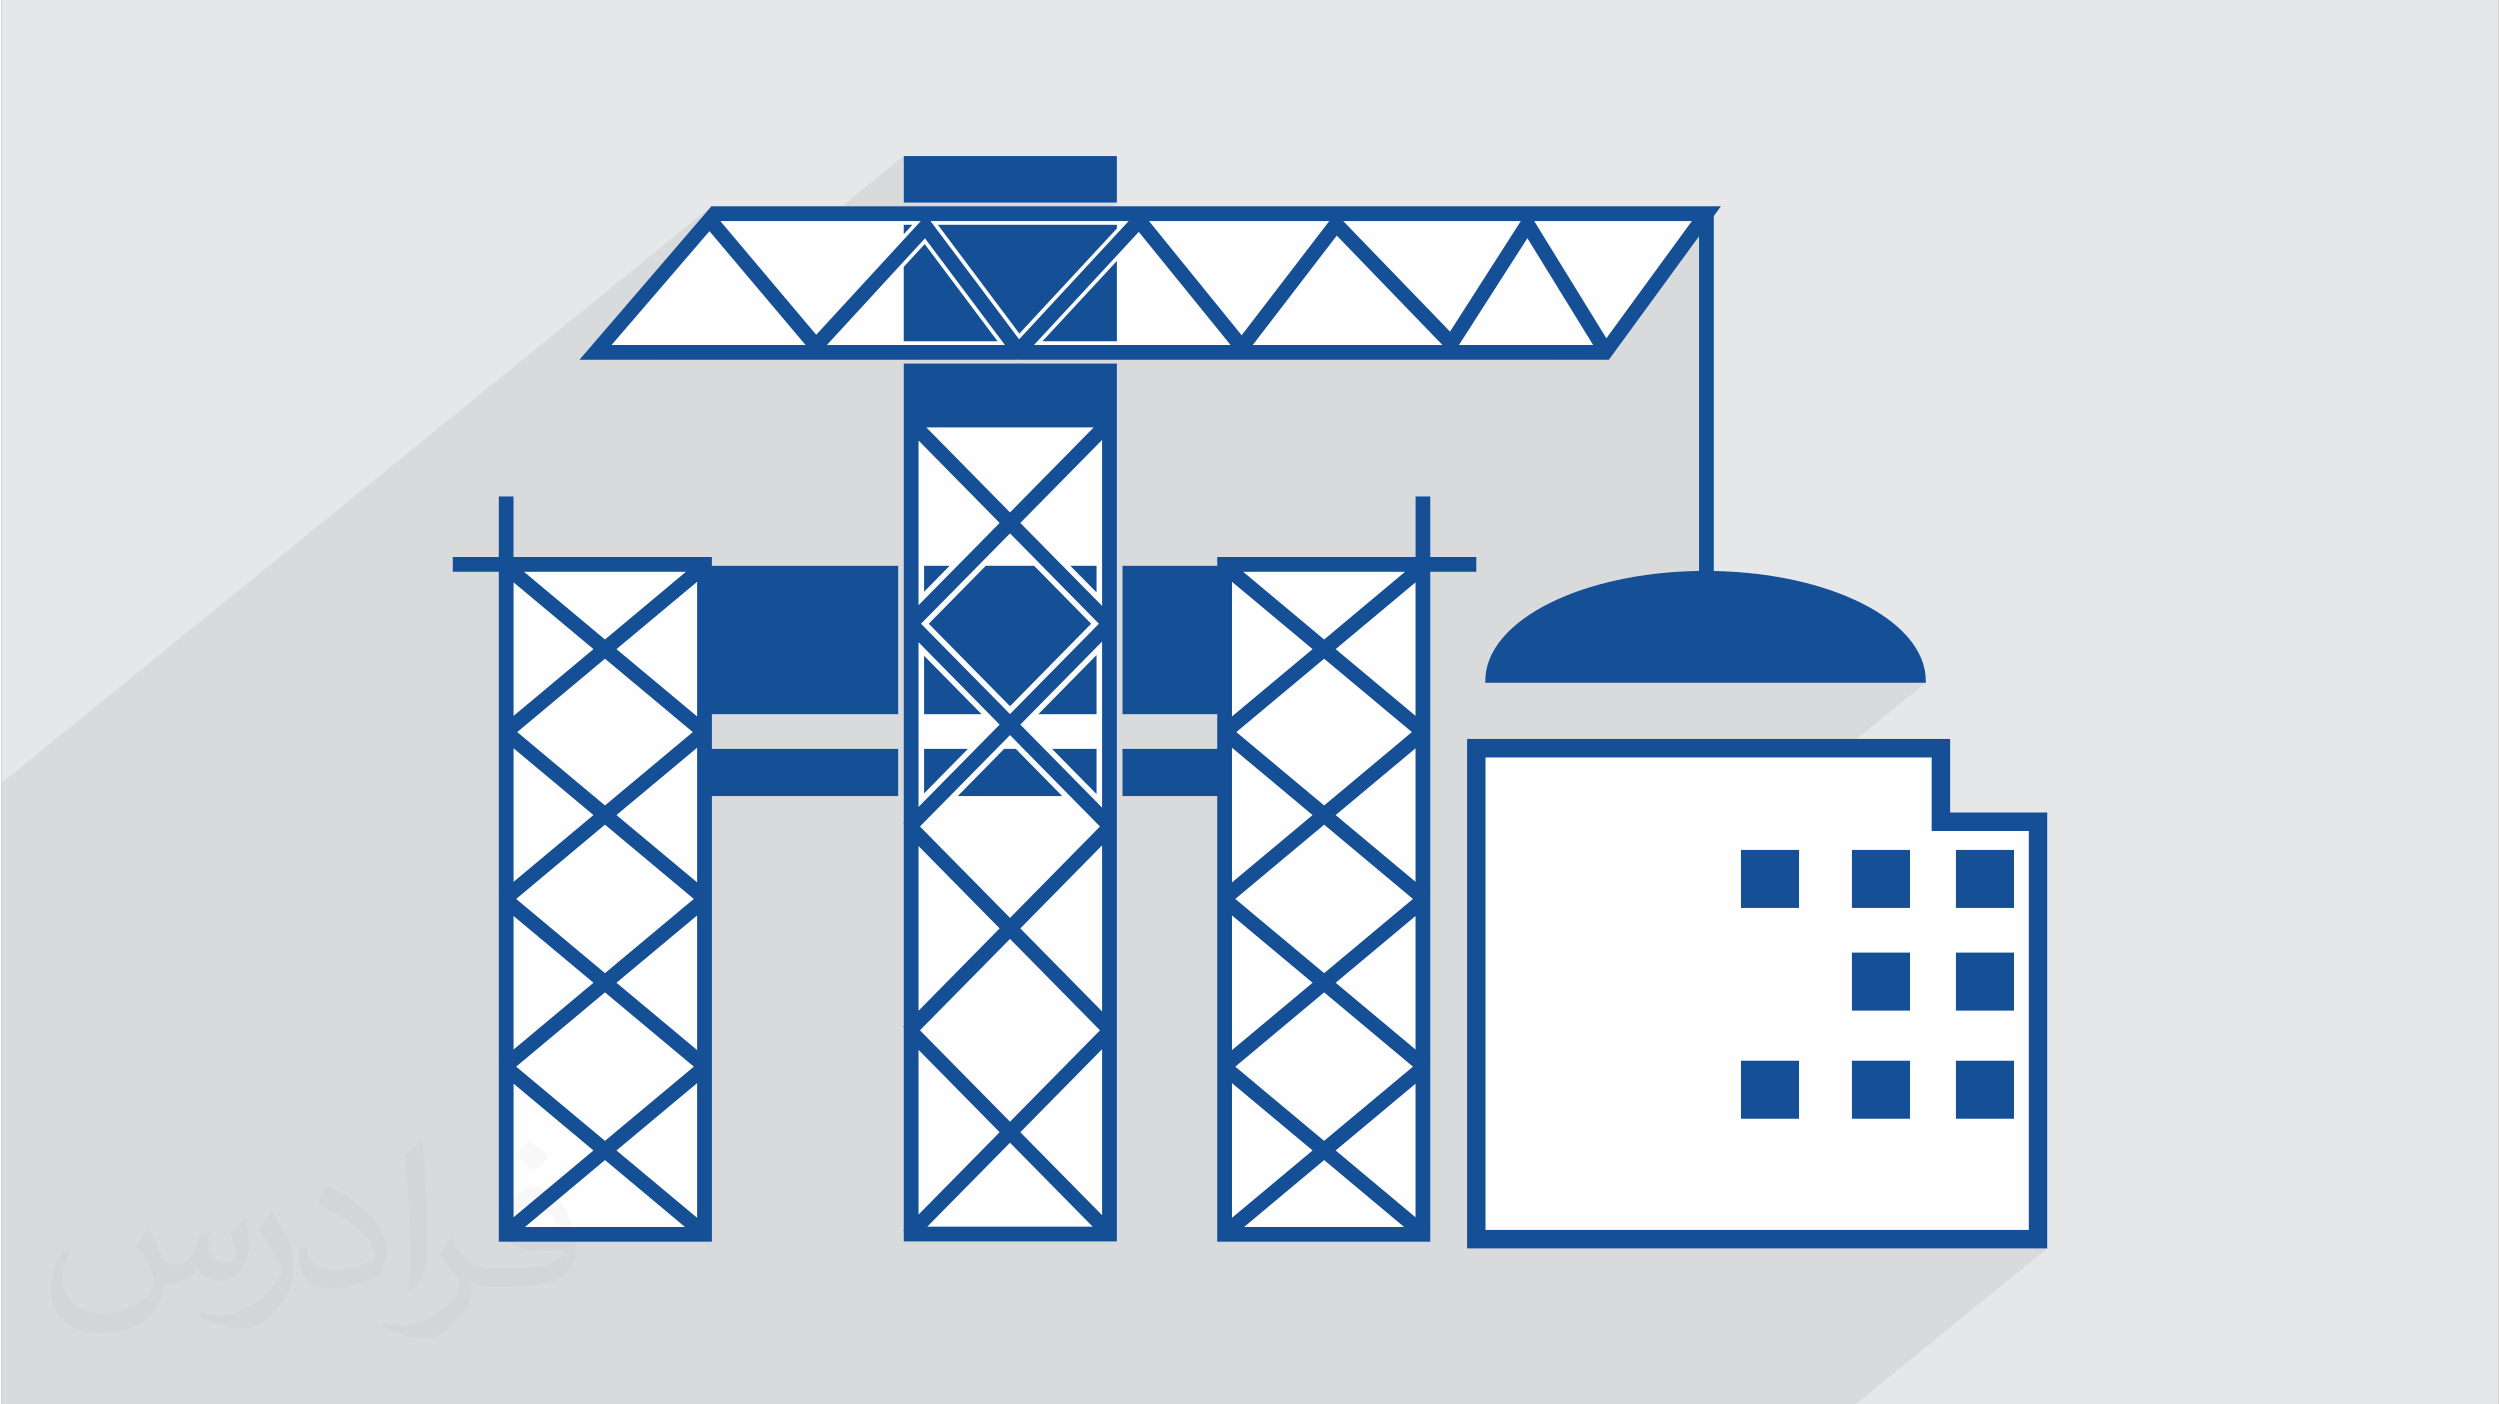 <?xml version="1.0" encoding="UTF-8"?>
<!DOCTYPE svg PUBLIC "-//W3C//DTD SVG 1.0//EN" "http://www.w3.org/TR/2001/REC-SVG-20010904/DTD/svg10.dtd">
<!-- Creator: CorelDRAW 2017 -->
<svg xmlns="http://www.w3.org/2000/svg" xml:space="preserve" width="356px" height="200px" version="1.0" shape-rendering="geometricPrecision" text-rendering="geometricPrecision" image-rendering="optimizeQuality" fill-rule="evenodd" clip-rule="evenodd"
viewBox="0 0 35600 20025"
 xmlns:xlink="http://www.w3.org/1999/xlink">
 <rect x="0" y="0" width="35600" height="20025" fill="#808080" stroke="none"/>
 <g id="Layer_x0020_1">
  <g id="_1781613749392">
   <g>
    <path fill="#E6E7E8" d="M0 0l35600 0 0 20025 -35600 0 0 -20025z"/>
    <path fill="#373435" fill-opacity="0.078" d="M24202 8140l-1963 1595 2056 0 3115 0 26 0 -6541 5314 0 2619 0 27 0 105 105 0 26 0 8009 0 27 0 105 0 -2738 2225 -26429 0 0 -8861 10120 -8223 -32 38 -1700 1977 -150 174 230 0 820 0 3575 -2905 0 106 0 558 3039 0 -2759 2241 1320 0 28 -1 33 1 7511 0 2167 -1760 0 4770z"/>
    <path fill="#FEFEFE" d="M10127 10677l2657 0 0 673 -2657 0 0 6249 0 105 -105 0 -2828 0 -105 0 0 -105 0 -64 -2 -2 2 -1 0 -2388 -2 -2 2 -1 0 -2388 -2 -2 2 -2 0 -3545 0 -1051 -656 0 0 -105 0 -106 656 0 0 -864 105 0 106 0 0 93 0 771 1029 0 230 0 1463 0 105 0 0 106 0 19 2657 0 0 2116 -2657 0 0 494zm10244 6855l1 1 -1 2 0 64 0 105 -106 0 -2827 0 -106 0 0 -105 0 -6249 -1351 0 0 -673 1351 0 0 -494 -1351 0 0 -2116 1351 0 0 -19 0 -106 106 0 1463 0 230 0 1029 0 0 -864 105 0 106 0 0 93 0 771 656 0 0 106 0 105 -656 0 0 114 0 937 0 3545 1 2 -1 2 0 2388 1 1 -1 2 0 2388zm-7508 -14643l0 -558 0 -106 105 0 2828 0 106 0 0 106 0 558 -3039 0zm0 2994l0 -82 0 -618 1600 0 2 -1 26 0 32 0 1 1 1378 0 0 618 0 82 0 23 0 83 0 11607 0 105 -106 0 -2828 0 -105 0 0 -105 0 -47 -9 -9 9 -9 0 -2888 -9 -9 9 -9 0 -2888 -9 -9 9 -9 0 -5730 0 -83 0 -23zm11432 3852l-3115 0 -26 0 0 -26c0,-437 354,-831 927,-1115 547,-270 1294,-442 2121,-454l0 -4770 -1253 1716 -32 44 -53 0 -8340 0 -33 -1 -28 1 -5995 0 -230 0 150 -174 1700 -1977 32 -38 48 0 14139 0 207 0 -89 123 -12 17 0 144 0 551 0 4365c817,15 1555,185 2096,453 573,284 927,678 927,1115l0 26 -26 0 -3115 0zm3488 1849l1252 0 27 0 105 0 0 106 0 26 0 5952 0 27 0 105 -105 0 -27 0 -8009 0 -26 0 -105 0 0 -105 0 -27 0 -5616 0 -336 0 -1048 0 -26 0 -106 105 0 26 0 6625 0 26 0 106 0 0 106 0 26 0 916z"/>
    <path fill="#154F96" d="M10128 10677l2656 0 0 673 -2656 0 0 6249 0 105 -106 0 -2828 0 -105 0 0 -105 0 -64 -2 -2 2 -1 0 -2388 -2 -2 2 -1 0 -2388 -2 -2 2 -2 0 -3545 0 -1051 -656 0 0 -105 0 -106 656 0 0 -864 105 0 106 0 0 93 0 771 1029 0 230 0 1463 0 106 0 0 106 0 19 2656 0 0 2116 -2656 0 0 494zm15500 1441l-828 0 0 827 828 0 0 -827zm3065 1464l-828 0 0 827 828 0 0 -827zm-1483 0l-828 0 0 827 828 0 0 -827zm1483 1542l-828 0 0 827 828 0 0 -827zm-1483 0l-828 0 0 827 828 0 0 -827zm-1582 0l-828 0 0 827 828 0 0 -827zm3065 -3006l-828 0 0 827 828 0 0 -827zm-1483 0l-828 0 0 827 828 0 0 -827zm573 -534l1252 0 27 0 105 0 0 106 0 26 0 5952 0 27 0 105 -105 0 -27 0 -8008 0 -27 0 -105 0 0 -105 0 -27 0 -5616 0 -336 0 -1048 0 -26 0 -106 105 0 27 0 6624 0 26 0 106 0 0 106 0 26 0 916zm1121 264l-1253 0 -26 0 -106 0 0 -106 0 -26 0 -916 -6361 0 0 916 0 336 0 5484 7746 0 0 -5688zm-4609 -2113l-3114 0 -27 0 0 -26c0,-437 354,-831 927,-1115 547,-270 1294,-442 2121,-454l0 -4770 -1253 1716 -32 44 -53 0 -8340 0 -33 -1 -27 1 -5996 0 -230 0 150 -174 1700 -1977 32 -38 48 0 14140 0 206 0 -89 123 -12 17 0 144 0 551 0 4365c817,15 1555,185 2096,453 573,284 927,678 927,1115l0 26 -26 0 -3115 0zm-14047 -6583l1367 1621 1482 -1611 9 -10 -2858 0zm2997 0l13 18 1250 1668 1562 -1686 -2825 0zm3115 0l1321 1628 1249 -1628 -2570 0zm2769 0l1523 1576 1009 -1576 -2532 0zm2723 0l1029 1671 1219 -1671 -2248 0zm841 1767l-3 -4 -935 -1519 -974 1520 -1 3 1913 0zm-2149 0l-2 -2 -1505 -1558 -1198 1560 0 0 2705 0zm-3021 0l-1309 -1613 -1494 1613 2803 0zm-3217 0l-1 -1 -1139 -1520 -1373 1493 -26 28 2539 0zm-2843 0l-1370 -1623 -1396 1623 2766 0zm1400 964l0 -82 0 -618 1601 0 1 -1 26 0 32 0 1 1 1378 0 0 618 0 82 0 23 0 83 0 11607 0 105 -106 0 -2828 0 -105 0 0 -105 0 -47 -9 -9 9 -9 0 -2888 -9 -9 9 -9 0 -2888 -9 -9 9 -9 0 -5730 0 -83 0 -23zm0 -1017l0 -1061 299 -325 1039 1386 -1338 0zm0 -1527l0 -134 123 0 -123 134zm0 -450l0 -558 0 -106 105 0 2828 0 106 0 0 106 0 558 -3039 0zm3039 316l0 52 -1390 1499 -1162 -1551 2552 0zm0 516l0 1145 -1062 0 1062 -1145zm4258 11730l-1139 952 1139 953 0 -1905zm-1303 1089l-1141 954 2281 0 -1140 -954zm-1314 823l1149 -960 -1149 -960 0 1920zm1313 -1097l1267 -1058 -1266 -1059 -1267 1059 1266 1058zm1304 -3206l-1139 952 1139 952 0 -1904zm-2617 1912l1149 -960 -1149 -960 0 1920zm1314 -1097l1266 -1058 -1266 -1059 -1267 1059 1267 1058zm1303 -3206l-1139 952 1139 952 0 -1904zm-2617 1912l1149 -960 -1149 -960 0 1920zm1314 -1097l1251 -1046 -1251 -1046 -1252 1046 1252 1046zm1303 -3181l-1139 952 1139 952 0 -1003 0 0 0 -901zm-2617 1912l1149 -960 -1149 -960 0 1920zm1314 -1097l1153 -965 -1109 0 -1198 0 1154 965zm1514 8414l2 1 -2 2 0 64 0 105 -105 0 -2828 0 -106 0 0 -105 0 -6249 -1351 0 0 -673 1351 0 0 -494 -1351 0 0 -2116 1351 0 0 -19 0 -106 106 0 1463 0 230 0 1029 0 0 -864 106 0 105 0 0 93 0 771 656 0 0 106 0 105 -656 0 0 114 0 937 0 3545 2 2 -2 2 0 2388 2 1 -2 2 0 2388zm-7277 -2842l1284 1303 1283 -1303 -1283 -1303 -1284 1303zm1431 1453l1166 1183 0 -2367 -1166 1184zm1032 1347l-1179 -1197 -1180 1197 2359 0zm-1327 -1347l-1156 -1174 0 2348 1156 -1174zm-1136 -4359l1284 1303 1283 -1303 -1283 -1303 -1284 1303zm1431 1453l1166 1184 0 -2368 -1166 1184zm-295 0l-1156 -1174 0 2348 1156 -1174zm-1121 -4344l1269 1288 1268 -1288 -1268 -1288 -1269 1288zm1416 1438l1166 1184 0 -2368 -1166 1184zm-295 0l-1156 -1174 0 2348 1156 -1174zm-1045 -4237l1193 1212 1193 -1212 -2386 0zm1340 1362l1166 1183 0 -2367 -1166 1184zm-295 0l-1156 -1175 0 2348 1156 -1173zm-6893 7752l1266 1058 1267 -1058 -1267 -1059 -1266 1059zm1430 1195l1150 960 0 -1920 -1150 960zm977 1091l-1141 -954 -1140 954 2281 0zm-1305 -1091l-1139 -952 0 1904 1139 -952zm-1102 -3586l1266 1058 1267 -1058 -1267 -1059 -1266 1059zm1430 1195l1150 960 0 -1920 -1150 960zm-328 0l-1139 -952 0 1904 1139 -952zm-1087 -3574l1251 1046 1252 -1046 -1252 -1046 -1251 1046zm1415 1183l1150 960 0 -1920 -1150 960zm-328 0l-1139 -952 0 1904 1139 -952zm-990 -3468l1154 965 1154 -965 -1198 0 -1110 0zm1318 1102l1150 960 0 -1920 -1150 960zm-328 0l-1139 -952 0 901 0 1003 1139 -952zm4714 -1188l364 0 -364 370 0 -370zm880 0l689 0 813 826 -1157 1176 -1158 -1176 813 -826zm1205 0l374 0 0 379 -374 -379zm374 2116l-830 0 830 -843 0 843zm-1639 0l-820 0 0 -833 820 833zm-820 494l625 0 -625 635 0 -635zm1142 0l165 0 662 673 -1489 0 662 -673zm682 0l635 0 0 645 -635 -645z"/>
   </g>
   <path fill="#373435" fill-opacity="0.031" d="M2102 17538c67,103 111,202 155,311 31,64 48,183 198,183 44,0 107,-14 163,-45 63,-33 111,-82 135,-159l61 -201 145 -72 10 10c-19,76 -24,148 -24,206 0,169 145,233 262,233 68,0 128,-33 128,-95 0,-81 -34,-216 -78,-338 68,-68 136,-136 214,-191l12 6c34,144 53,286 53,381 0,92 -41,195 -75,263 -70,132 -194,237 -344,237 -114,0 -240,-57 -327,-163l-5 0c-83,101 -209,194 -412,194l-63 0c-10,134 -39,229 -82,313 -122,237 -480,404 -817,404 -470,0 -705,-272 -705,-632 0,-223 72,-431 184,-577l92 37c-70,134 -116,261 -116,385 0,338 274,499 591,499 293,0 657,-188 722,-404 -24,-237 -114,-348 -250,-565 42,-72 95,-144 160,-220l13 0zm5414 -1273c99,62 196,136 290,221 -53,74 -118,142 -201,201 -94,-76 -189,-142 -286,-212 66,-74 131,-146 197,-210zm51 925c-160,0 -291,105 -291,183 0,167 320,219 702,217 -48,-196 -215,-400 -411,-400zm-359 894c208,0 390,-6 528,-41 155,-39 286,-118 286,-171 0,-15 0,-31 -5,-46 -87,9 -186,9 -274,9 -281,0 -496,-64 -581,-223 -22,-43 -36,-93 -36,-148 0,-153 65,-303 181,-406 97,-84 204,-138 313,-138 196,0 354,159 463,408 60,136 101,292 101,490 0,132 -36,243 -118,326 -153,148 -434,204 -865,204l-197 0 0 0 -51 0c-106,0 -184,-19 -244,-66l-10 0c2,24 5,49 5,72 0,97 -32,220 -97,319 -192,286 -400,410 -579,410 -182,0 -405,-70 -606,-161l36 -70c66,27 155,45 279,45 325,0 751,-313 804,-617 -12,-25 -33,-58 -65,-93 -94,-113 -155,-208 -211,-307 49,-95 92,-171 134,-239l16 -2c139,282 265,445 546,445l43 0 0 0 204 0zm-1406 299c24,-130 26,-276 26,-412l0 -202c0,-377 -48,-925 -87,-1281 68,-75 163,-161 238,-219l21 6c51,449 64,971 64,1450 0,126 -5,250 -17,340 -8,114 -73,200 -214,332l-31 -14zm-1447 -596c7,177 94,317 397,317 189,0 349,-49 526,-133 31,-15 48,-33 48,-50 0,-111 -84,-257 -228,-391 -138,-126 -322,-237 -494,-311 -58,-25 -77,-52 -77,-76 0,-52 68,-159 123,-235l20 -2c196,103 416,255 579,426 148,157 240,315 240,488 0,128 -39,250 -102,361 -216,109 -446,191 -674,191 -276,0 -465,-129 -465,-434 0,-33 0,-85 12,-151l95 0zm-500 -502l172 278c63,103 121,214 121,391l0 227c0,183 -117,379 -306,572 -147,132 -278,188 -399,188 -180,0 -386,-56 -623,-159l26 -70c76,21 163,37 270,37 341,-2 690,-251 850,-556 19,-35 27,-68 27,-91 0,-35 -20,-74 -34,-109 -87,-165 -184,-315 -291,-453 56,-88 111,-173 172,-257l15 2z"/>
  </g>
 </g>
</svg>
